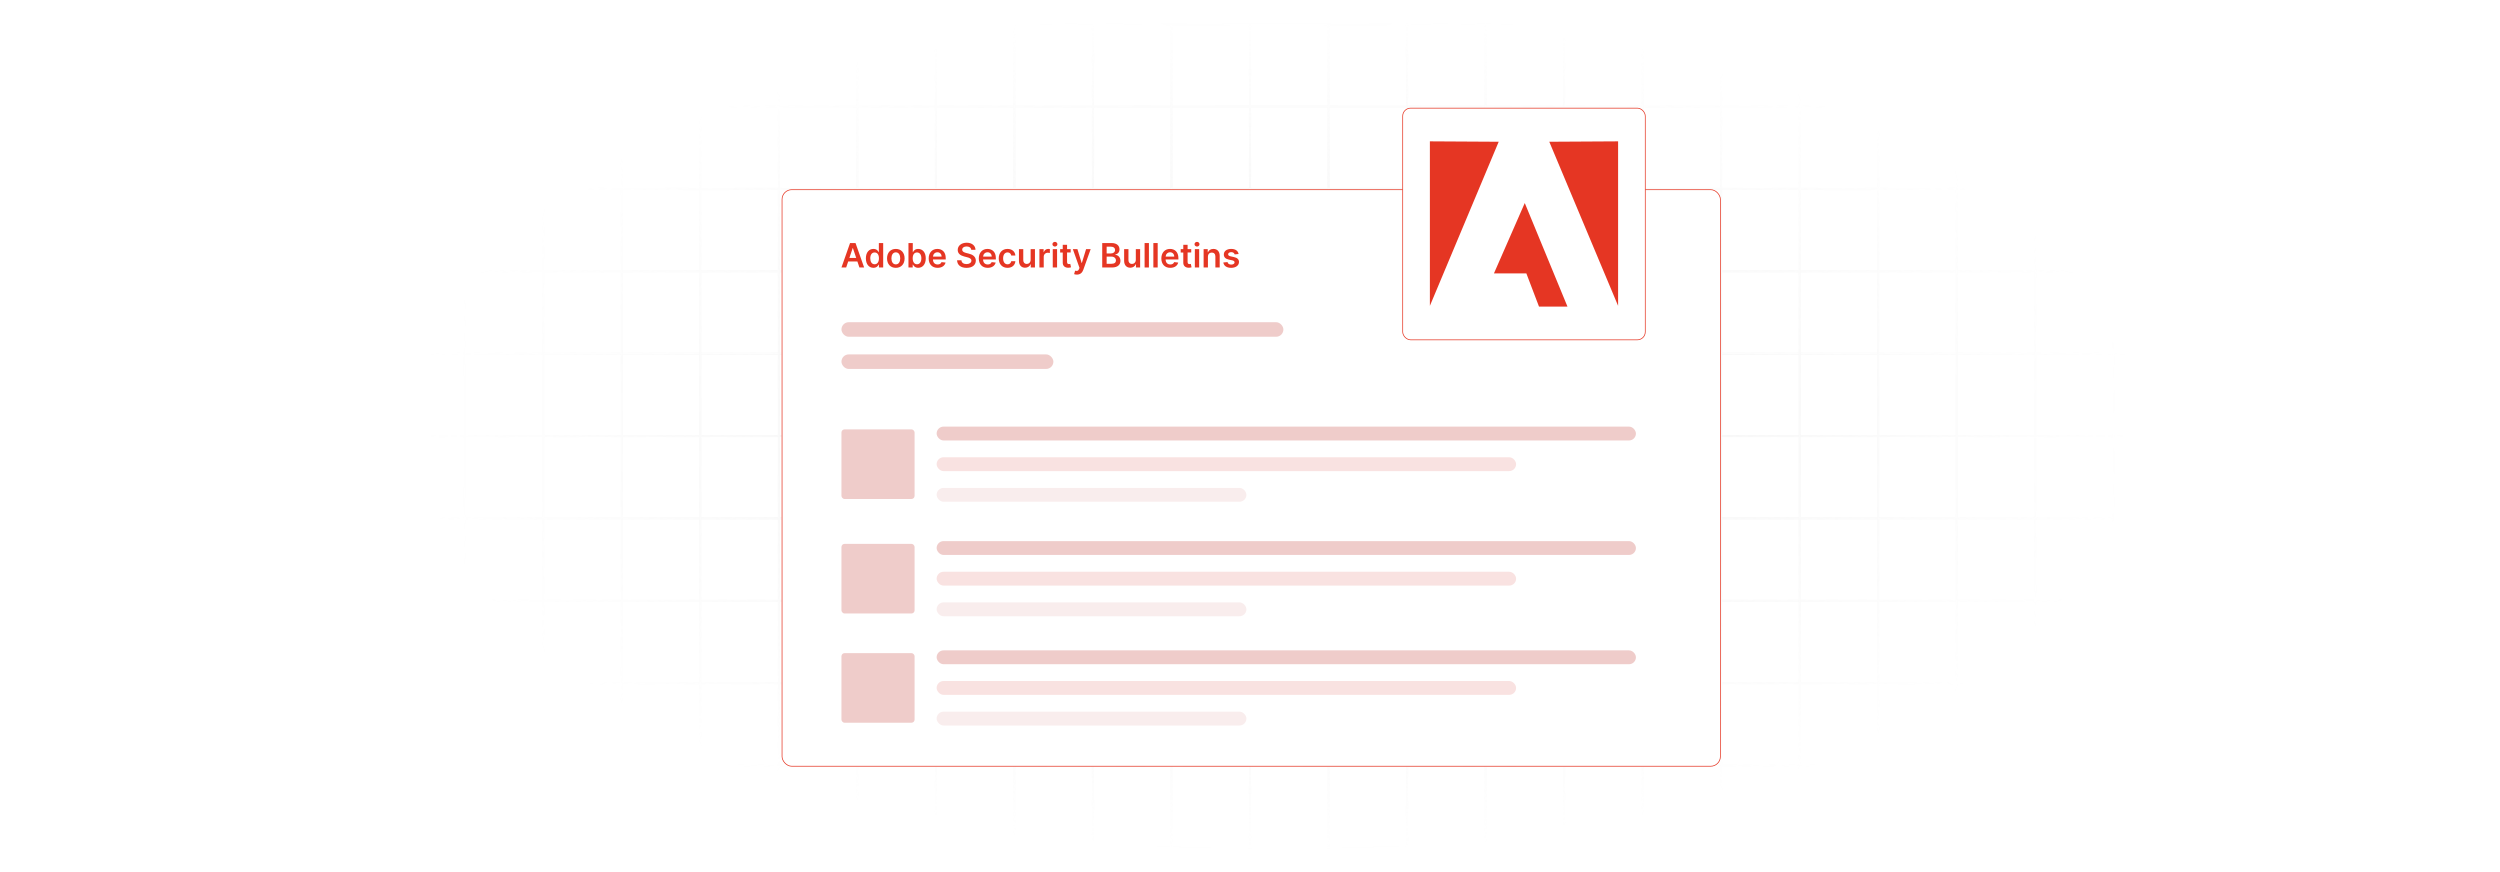 <?xml version="1.0" encoding="UTF-8"?>
<svg id="Layer_1" data-name="Layer 1" xmlns="http://www.w3.org/2000/svg" xmlns:xlink="http://www.w3.org/1999/xlink" viewBox="0 0 860 300">
  <defs>
    <filter id="luminosity-invert" x="39.647" y="-.272" width="782.115" height="300.272" color-interpolation-filters="sRGB" filterUnits="userSpaceOnUse">
      <feColorMatrix result="cm" values="-1 0 0 0 1 0 -1 0 0 1 0 0 -1 0 1 0 0 0 1 0"/>
    </filter>
    <radialGradient id="radial-gradient" cx="439.235" cy="148.479" fx="439.235" fy="148.479" r="298.487" gradientTransform="translate(0 74.962) scale(1 .495)" gradientUnits="userSpaceOnUse">
      <stop offset=".123" stop-color="#000" stop-opacity=".95"/>
      <stop offset="1" stop-color="#000" stop-opacity="0"/>
    </radialGradient>
    <mask id="mask" x="39.647" y="-.272" width="782.115" height="300.272" maskUnits="userSpaceOnUse">
      <g filter="url(#luminosity-invert)">
        <rect x="39.647" y="-.272" width="782.115" height="300.272" fill="url(#radial-gradient)"/>
      </g>
    </mask>
  </defs>
  <rect y="0" width="860" height="300" fill="#fff"/>
  <g mask="url(#mask)">
    <g opacity=".4">
      <path d="M808.41,291.922H51.59V8.078h756.819v283.845ZM52.09,291.422h755.819V8.578H52.09v282.845Z" fill="#e6e6e6" stroke="#d6d6d6" stroke-miterlimit="10" stroke-width=".25"/>
      <rect x="51.84" y="36.413" width="756.319" height=".5" fill="#e6e6e6" stroke="#d6d6d6" stroke-miterlimit="10" stroke-width=".25"/>
      <rect x="51.84" y="64.747" width="756.319" height=".5" fill="#e6e6e6" stroke="#d6d6d6" stroke-miterlimit="10" stroke-width=".25"/>
      <rect x="51.84" y="93.082" width="756.319" height=".5" fill="#e6e6e6" stroke="#d6d6d6" stroke-miterlimit="10" stroke-width=".25"/>
      <rect x="51.84" y="121.415" width="756.319" height=".5" fill="none" stroke="#d6d6d6" stroke-miterlimit="10" stroke-width=".25"/>
      <rect x="51.84" y="149.75" width="756.319" height=".5" fill="#e6e6e6" stroke="#d6d6d6" stroke-miterlimit="10" stroke-width=".25"/>
      <rect x="51.84" y="178.084" width="756.319" height=".5" fill="#e6e6e6" stroke="#d6d6d6" stroke-miterlimit="10" stroke-width=".25"/>
      <rect x="51.84" y="206.418" width="756.319" height=".5" fill="#e6e6e6" stroke="#d6d6d6" stroke-miterlimit="10" stroke-width=".25"/>
      <rect x="51.84" y="234.753" width="756.319" height=".5" fill="#e6e6e6" stroke="#d6d6d6" stroke-miterlimit="10" stroke-width=".25"/>
      <rect x="51.84" y="263.087" width="756.319" height=".5" fill="#e6e6e6" stroke="#d6d6d6" stroke-miterlimit="10" stroke-width=".25"/>
      <rect x="780.898" y="8.328" width=".5" height="283.345" fill="#e6e6e6" stroke="#d6d6d6" stroke-miterlimit="10" stroke-width=".25"/>
      <rect x="753.887" y="8.328" width=".5" height="283.345" fill="#e6e6e6" stroke="#d6d6d6" stroke-miterlimit="10" stroke-width=".25"/>
      <rect x="726.875" y="8.328" width=".5" height="283.345" fill="#e6e6e6" stroke="#d6d6d6" stroke-miterlimit="10" stroke-width=".25"/>
      <rect x="699.864" y="8.328" width=".5" height="283.345" fill="#e6e6e6" stroke="#d6d6d6" stroke-miterlimit="10" stroke-width=".25"/>
      <rect x="672.852" y="8.328" width=".5" height="283.345" fill="#e6e6e6" stroke="#d6d6d6" stroke-miterlimit="10" stroke-width=".25"/>
      <rect x="645.841" y="8.328" width=".5" height="283.345" fill="#e6e6e6" stroke="#d6d6d6" stroke-miterlimit="10" stroke-width=".25"/>
      <rect x="618.83" y="8.328" width=".5" height="283.345" fill="#e6e6e6" stroke="#d6d6d6" stroke-miterlimit="10" stroke-width=".25"/>
      <rect x="591.818" y="8.328" width=".5" height="283.345" fill="#e6e6e6" stroke="#d6d6d6" stroke-miterlimit="10" stroke-width=".25"/>
      <rect x="564.807" y="8.328" width=".5" height="283.345" fill="#e6e6e6" stroke="#d6d6d6" stroke-miterlimit="10" stroke-width=".25"/>
      <rect x="537.795" y="8.328" width=".5" height="283.345" fill="#e6e6e6" stroke="#d6d6d6" stroke-miterlimit="10" stroke-width=".25"/>
      <rect x="510.784" y="8.328" width=".5" height="283.345" fill="#e6e6e6" stroke="#d6d6d6" stroke-miterlimit="10" stroke-width=".25"/>
      <rect x="483.772" y="8.328" width=".5" height="283.345" fill="#e6e6e6" stroke="#d6d6d6" stroke-miterlimit="10" stroke-width=".25"/>
      <rect x="456.761" y="8.328" width=".5" height="283.345" fill="#e6e6e6" stroke="#d6d6d6" stroke-miterlimit="10" stroke-width=".25"/>
      <rect x="429.75" y="8.328" width=".5" height="283.345" fill="#e6e6e6" stroke="#d6d6d6" stroke-miterlimit="10" stroke-width=".25"/>
      <rect x="402.738" y="8.328" width=".5" height="283.345" fill="#e6e6e6" stroke="#d6d6d6" stroke-miterlimit="10" stroke-width=".25"/>
      <rect x="375.727" y="8.328" width=".5" height="283.345" fill="#e6e6e6" stroke="#d6d6d6" stroke-miterlimit="10" stroke-width=".25"/>
      <rect x="348.716" y="8.328" width=".5" height="283.345" fill="#e6e6e6" stroke="#d6d6d6" stroke-miterlimit="10" stroke-width=".25"/>
      <rect x="321.704" y="8.328" width=".5" height="283.345" fill="#e6e6e6" stroke="#d6d6d6" stroke-miterlimit="10" stroke-width=".25"/>
      <rect x="294.693" y="8.328" width=".5" height="283.345" fill="#e6e6e6" stroke="#d6d6d6" stroke-miterlimit="10" stroke-width=".25"/>
      <rect x="267.682" y="8.328" width=".5" height="283.345" fill="#e6e6e6" stroke="#d6d6d6" stroke-miterlimit="10" stroke-width=".25"/>
      <rect x="240.67" y="8.328" width=".5" height="283.345" fill="#e6e6e6" stroke="#d6d6d6" stroke-miterlimit="10" stroke-width=".25"/>
      <rect x="213.659" y="8.328" width=".5" height="283.345" fill="#e6e6e6" stroke="#d6d6d6" stroke-miterlimit="10" stroke-width=".25"/>
      <rect x="186.648" y="8.328" width=".5" height="283.345" fill="#e6e6e6" stroke="#d6d6d6" stroke-miterlimit="10" stroke-width=".25"/>
      <rect x="159.636" y="8.328" width=".5" height="283.345" fill="#e6e6e6" stroke="#d6d6d6" stroke-miterlimit="10" stroke-width=".25"/>
      <rect x="132.625" y="8.328" width=".5" height="283.345" fill="#e6e6e6" stroke="#d6d6d6" stroke-miterlimit="10" stroke-width=".25"/>
      <rect x="105.613" y="8.328" width=".5" height="283.345" fill="#e6e6e6" stroke="#d6d6d6" stroke-miterlimit="10" stroke-width=".25"/>
      <rect x="78.602" y="8.328" width=".5" height="283.345" fill="#e6e6e6" stroke="#d6d6d6" stroke-miterlimit="10" stroke-width=".25"/>
    </g>
  </g>
  <rect x="269.026" y="65.247" width="322.793" height="198.341" rx="3.355" ry="3.355" fill="#fff" stroke="#e53623" stroke-miterlimit="10" stroke-width=".25"/>
  <g>
    <path d="M289.461,92.014l2.959-8.406h1.88l2.963,8.406h-1.625l-.698-2.073h-3.16l-.694,2.073h-1.625ZM294.53,88.718l-1.137-3.386h-.065l-1.137,3.386h2.34Z" fill="#e53623"/>
    <path d="M297.859,88.87c0-2.102,1.145-3.243,2.603-3.243,1.112,0,1.576.669,1.802,1.125h.061v-3.144h1.49v8.406h-1.461v-.993h-.09c-.234.46-.723,1.104-1.806,1.104-1.486,0-2.598-1.178-2.598-3.255ZM302.354,88.862c0-1.223-.525-2.015-1.482-2.015-.989,0-1.498.841-1.498,2.015,0,1.182.517,2.044,1.498,2.044.948,0,1.482-.821,1.482-2.044Z" fill="#e53623"/>
    <path d="M305.141,88.886c0-1.954,1.174-3.259,3.021-3.259s3.021,1.305,3.021,3.259c0,1.95-1.174,3.251-3.021,3.251s-3.021-1.301-3.021-3.251ZM309.676,88.882c0-1.153-.501-2.077-1.506-2.077-1.022,0-1.523.924-1.523,2.077s.5,2.064,1.523,2.064c1.005,0,1.506-.911,1.506-2.064Z" fill="#e53623"/>
    <path d="M312.511,83.608h1.486v3.144h.061c.226-.456.69-1.125,1.802-1.125,1.457,0,2.602,1.141,2.602,3.243,0,2.077-1.112,3.255-2.598,3.255-1.083,0-1.572-.644-1.806-1.104h-.086v.993h-1.461v-8.406ZM315.45,90.906c.981,0,1.498-.862,1.498-2.044,0-1.174-.509-2.015-1.498-2.015-.957,0-1.482.792-1.482,2.015s.534,2.044,1.482,2.044Z" fill="#e53623"/>
    <path d="M319.468,88.899c0-1.946,1.178-3.272,2.984-3.272,1.552,0,2.881.973,2.881,3.185v.456h-4.392c.012,1.08.648,1.712,1.609,1.712.64,0,1.133-.279,1.334-.813l1.387.156c-.263,1.096-1.272,1.814-2.742,1.814-1.9,0-3.062-1.26-3.062-3.238ZM323.909,88.267c-.008-.858-.583-1.482-1.437-1.482-.887,0-1.482.677-1.527,1.482h2.963Z" fill="#e53623"/>
    <path d="M332.519,84.782c-.952,0-1.519.464-1.522,1.096-.008.702.739.993,1.428,1.157l.788.197c1.264.299,2.467.964,2.471,2.421-.004,1.482-1.174,2.488-3.189,2.488-1.958,0-3.202-.94-3.263-2.611h1.498c.061.883.8,1.31,1.753,1.31.993,0,1.674-.48,1.679-1.199-.004-.652-.604-.935-1.511-1.165l-.956-.247c-1.383-.357-2.241-1.051-2.241-2.257-.004-1.486,1.322-2.479,3.086-2.479,1.79,0,3.001,1.005,3.029,2.426h-1.465c-.078-.714-.677-1.137-1.585-1.137Z" fill="#e53623"/>
    <path d="M336.709,88.899c0-1.946,1.178-3.272,2.984-3.272,1.552,0,2.881.973,2.881,3.185v.456h-4.392c.012,1.08.648,1.712,1.609,1.712.64,0,1.133-.279,1.334-.813l1.387.156c-.263,1.096-1.272,1.814-2.742,1.814-1.9,0-3.062-1.26-3.062-3.238ZM341.15,88.267c-.008-.858-.583-1.482-1.437-1.482-.887,0-1.482.677-1.527,1.482h2.963Z" fill="#e53623"/>
    <path d="M343.567,88.886c0-1.925,1.165-3.259,3.013-3.259,1.539,0,2.606.899,2.709,2.266h-1.42c-.115-.607-.554-1.067-1.268-1.067-.915,0-1.527.764-1.527,2.036,0,1.289.599,2.064,1.527,2.064.653,0,1.141-.39,1.268-1.067h1.42c-.107,1.338-1.116,2.278-2.701,2.278-1.884,0-3.021-1.342-3.021-3.251Z" fill="#e53623"/>
    <path d="M354.537,85.71h1.486v6.305h-1.44v-1.121h-.066c-.287.706-.952,1.203-1.896,1.203-1.24,0-2.102-.858-2.102-2.373v-4.014h1.486v3.785c0,.8.476,1.305,1.19,1.305.657,0,1.342-.476,1.342-1.437v-3.653Z" fill="#e53623"/>
    <path d="M357.558,85.71h1.44v1.051h.066c.23-.731.833-1.141,1.556-1.141.164,0,.398.017.533.041v1.367c-.127-.041-.439-.086-.69-.086-.817,0-1.42.566-1.42,1.367v3.707h-1.486v-6.305Z" fill="#e53623"/>
    <path d="M362.032,84.01c0-.447.386-.809.862-.809.472,0,.857.361.857.809,0,.443-.386.804-.857.804-.477,0-.862-.361-.862-.804ZM362.147,85.71h1.486v6.305h-1.486v-6.305Z" fill="#e53623"/>
    <path d="M368.312,86.859h-1.244v3.259c0,.6.3.731.673.731.185,0,.353-.037.435-.058l.251,1.162c-.16.053-.452.135-.875.148-1.117.033-1.978-.55-1.97-1.736v-3.505h-.895v-1.149h.895v-1.511h1.486v1.511h1.244v1.149Z" fill="#e53623"/>
    <path d="M369.494,94.3l.345-1.19c.648.189,1.08.131,1.359-.562l.147-.402-2.286-6.436h1.576l1.453,4.761h.065l1.458-4.761h1.58l-2.545,7.125c-.353.994-1.067,1.634-2.216,1.634-.435,0-.768-.099-.936-.169Z" fill="#e53623"/>
    <path d="M379.162,83.608h3.218c1.822,0,2.725.928,2.725,2.18,0,1.022-.648,1.597-1.469,1.79v.082c.894.045,1.798.792,1.798,2.064,0,1.31-.944,2.291-2.869,2.291h-3.403v-8.406ZM382.191,87.183c.792,0,1.392-.46,1.392-1.199,0-.648-.464-1.121-1.359-1.121h-1.539v2.319h1.506ZM382.323,90.742c1.104,0,1.564-.468,1.564-1.137,0-.751-.583-1.326-1.523-1.326h-1.679v2.463h1.638Z" fill="#e53623"/>
    <path d="M390.72,85.71h1.486v6.305h-1.44v-1.121h-.066c-.287.706-.952,1.203-1.896,1.203-1.24,0-2.102-.858-2.102-2.373v-4.014h1.486v3.785c0,.8.476,1.305,1.19,1.305.657,0,1.342-.476,1.342-1.437v-3.653Z" fill="#e53623"/>
    <path d="M395.227,92.014h-1.486v-8.406h1.486v8.406Z" fill="#e53623"/>
    <path d="M398.243,92.014h-1.486v-8.406h1.486v8.406Z" fill="#e53623"/>
    <path d="M399.502,88.899c0-1.946,1.178-3.272,2.984-3.272,1.552,0,2.881.973,2.881,3.185v.456h-4.392c.012,1.08.648,1.712,1.609,1.712.64,0,1.133-.279,1.334-.813l1.387.156c-.263,1.096-1.272,1.814-2.742,1.814-1.9,0-3.062-1.26-3.062-3.238ZM403.943,88.267c-.008-.858-.583-1.482-1.437-1.482-.887,0-1.482.677-1.527,1.482h2.963Z" fill="#e53623"/>
    <path d="M409.779,86.859h-1.244v3.259c0,.6.3.731.673.731.185,0,.353-.037.435-.058l.25,1.162c-.16.053-.451.135-.874.148-1.116.033-1.978-.55-1.97-1.736v-3.505h-.895v-1.149h.895v-1.511h1.486v1.511h1.244v1.149Z" fill="#e53623"/>
    <path d="M410.912,84.01c0-.447.386-.809.862-.809.472,0,.857.361.857.809,0,.443-.386.804-.857.804-.477,0-.862-.361-.862-.804ZM411.027,85.71h1.485v6.305h-1.485v-6.305Z" fill="#e53623"/>
    <path d="M415.528,92.014h-1.485v-6.305h1.42v1.071h.074c.287-.702.935-1.153,1.88-1.153,1.301,0,2.163.862,2.159,2.373v4.014h-1.486v-3.785c0-.841-.46-1.346-1.228-1.346-.783,0-1.334.525-1.334,1.437v3.694Z" fill="#e53623"/>
    <path d="M424.727,87.524c-.114-.415-.476-.788-1.161-.788-.62,0-1.092.295-1.088.722-.004.365.25.587.891.731l1.075.23c1.19.259,1.77.809,1.773,1.708-.004,1.194-1.116,2.011-2.692,2.011-1.548,0-2.521-.685-2.705-1.843l1.449-.14c.127.566.57.862,1.252.862.706,0,1.174-.324,1.174-.755,0-.357-.272-.591-.85-.719l-1.076-.226c-1.21-.251-1.777-.858-1.772-1.777-.005-1.165,1.03-1.913,2.549-1.913,1.478,0,2.331.681,2.536,1.748l-1.355.148Z" fill="#e53623"/>
  </g>
  <g>
    <rect x="482.529" y="37.204" width="83.447" height="79.697" rx="2.728" ry="2.728" fill="#fff" stroke="#e53623" stroke-miterlimit="10" stroke-width=".25"/>
    <g id="yOTEa1">
      <g>
        <path d="M491.88,48.624v-.272h64.745v.272l-23.671.14,23.671,56.444v.544h-64.745v-.544l23.671-56.444-23.671-.14ZM539.214,105.481l-14.693-35.637-10.607,24.211h11.154l4.353,11.426h9.793Z" fill="#fff"/>
        <polygon points="491.88 48.624 515.551 48.764 491.88 105.208 491.88 48.624" fill="#e53623"/>
        <polygon points="556.625 48.624 556.625 105.208 532.953 48.764 556.625 48.624" fill="#e53623"/>
        <polygon points="539.214 105.481 529.421 105.481 525.068 94.055 513.915 94.055 524.521 69.844 539.214 105.481" fill="#e53623"/>
      </g>
    </g>
  </g>
  <rect x="289.461" y="110.839" width="152.024" height="5.005" rx="2.502" ry="2.502" fill="#efccca"/>
  <rect x="289.461" y="121.915" width="72.902" height="5.005" rx="2.502" ry="2.502" fill="#efccca"/>
  <g>
    <g>
      <rect x="322.204" y="146.753" width="240.554" height="4.764" rx="2.382" ry="2.382" fill="#efccca"/>
      <rect x="322.204" y="157.296" width="199.335" height="4.764" rx="2.382" ry="2.382" fill="#f9e2e1"/>
      <rect x="322.204" y="167.839" width="106.557" height="4.764" rx="2.382" ry="2.382" fill="#f9eded"/>
    </g>
    <rect x="289.461" y="147.706" width="25.156" height="23.943" rx="1.069" ry="1.069" fill="#efccca"/>
    <g>
      <rect x="322.204" y="186.139" width="240.554" height="4.764" rx="2.382" ry="2.382" fill="#efccca"/>
      <rect x="322.204" y="196.681" width="199.335" height="4.764" rx="2.382" ry="2.382" fill="#f9e2e1"/>
      <rect x="322.204" y="207.224" width="106.557" height="4.764" rx="2.382" ry="2.382" fill="#f9eded"/>
    </g>
    <rect x="289.461" y="187.092" width="25.156" height="23.943" rx="1.069" ry="1.069" fill="#efccca"/>
    <g>
      <rect x="322.204" y="223.725" width="240.554" height="4.764" rx="2.382" ry="2.382" fill="#efccca"/>
      <rect x="322.204" y="234.267" width="199.335" height="4.764" rx="2.382" ry="2.382" fill="#f9e2e1"/>
      <rect x="322.204" y="244.81" width="106.557" height="4.764" rx="2.382" ry="2.382" fill="#f9eded"/>
    </g>
    <rect x="289.461" y="224.677" width="25.156" height="23.943" rx="1.069" ry="1.069" fill="#efccca"/>
  </g>
</svg>